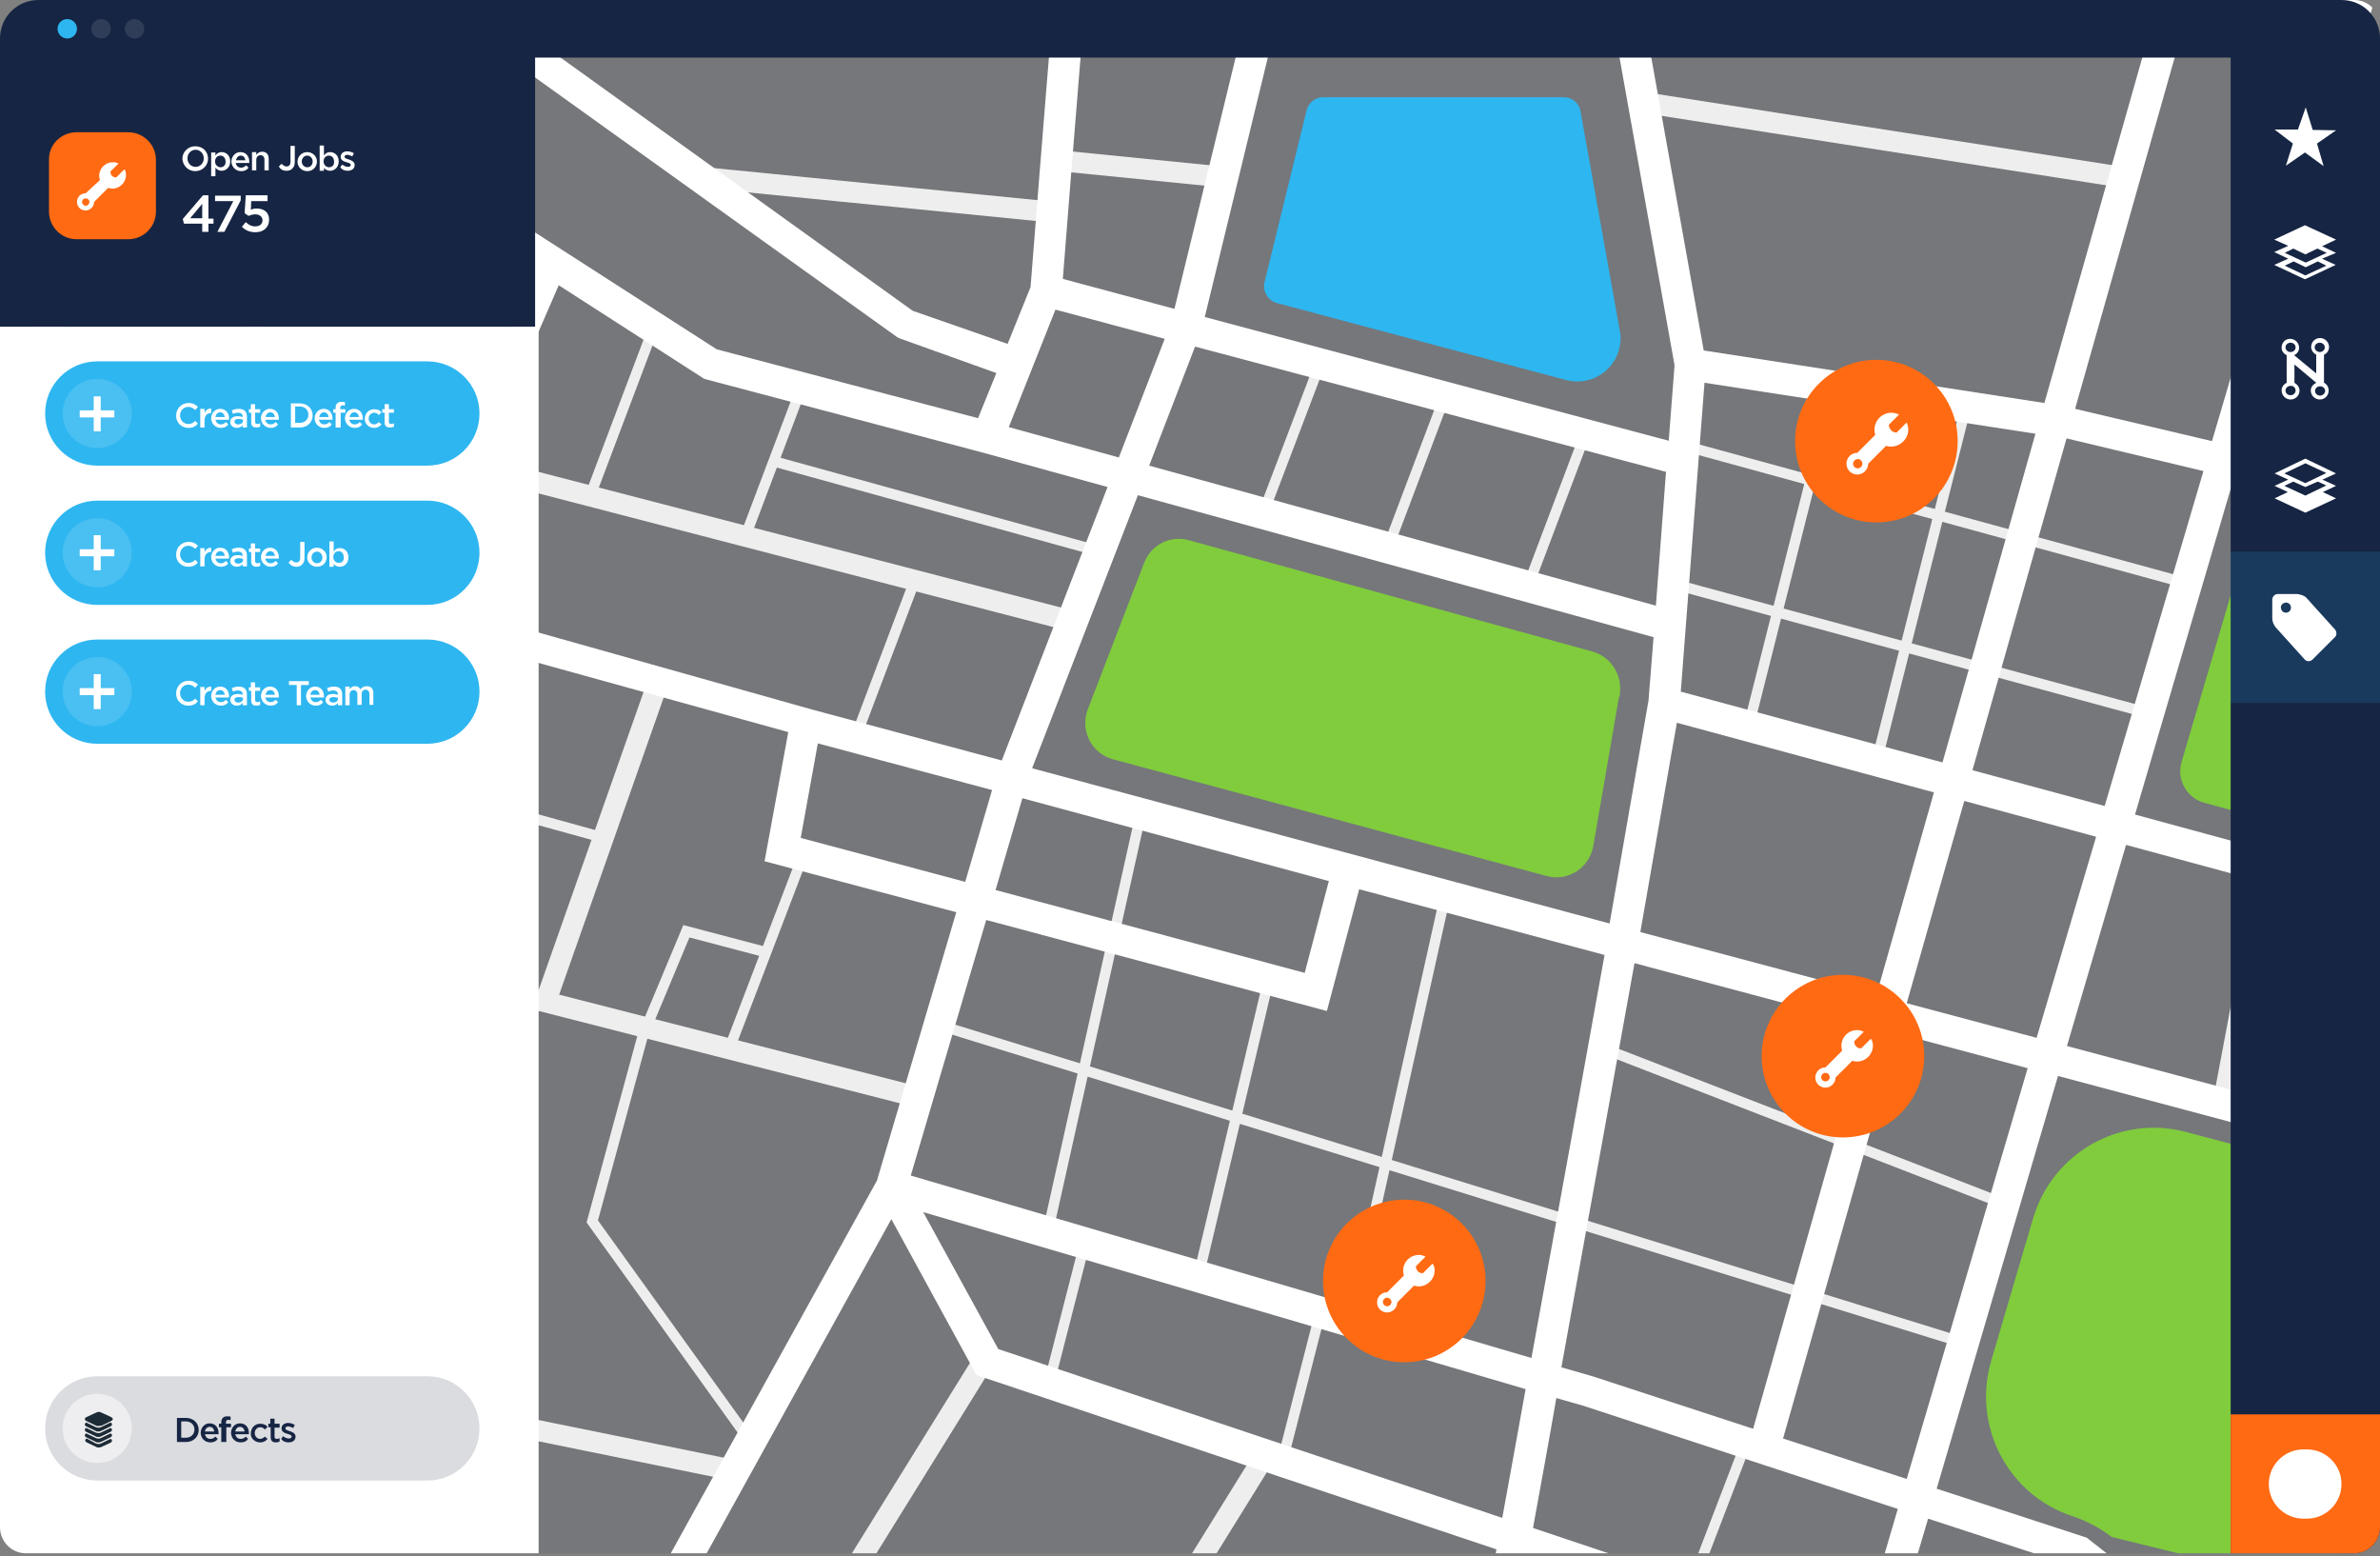<?xml version="1.0" encoding="utf-8"?>
<!-- Generator: Adobe Illustrator 25.2.3, SVG Export Plug-In . SVG Version: 6.00 Build 0)  -->
<svg version="1.1" id="Layer_1" xmlns="http://www.w3.org/2000/svg" xmlns:xlink="http://www.w3.org/1999/xlink" x="0px" y="0px"
	 viewBox="0 0 612 400" style="enable-background:new 0 0 612 400;" xml:space="preserve">
<rect x="0" y="0" width="612" height="400" fill="#808080" stroke="none"/>
<style type="text/css">
	.st0{clip-path:url(#SVGID_2_);fill:#162543;fill-opacity:9.000000e-02;}
	.st1{clip-path:url(#SVGID_2_);fill:none;stroke:#EEEEEE;stroke-width:2.68;}
	.st2{clip-path:url(#SVGID_2_);fill:none;stroke:#EEEEEE;stroke-width:5.361;}
	.st3{clip-path:url(#SVGID_2_);fill:#FFFFFF;}
	.st4{clip-path:url(#SVGID_2_);fill:#80CC3D;}
	.st5{clip-path:url(#SVGID_2_);fill:#2EB6F0;}
	.st6{clip-path:url(#SVGID_2_);fill:#162543;}
	.st7{clip-path:url(#SVGID_2_);fill:#FF6A13;}
	.st8{clip-path:url(#SVGID_2_);fill-rule:evenodd;clip-rule:evenodd;fill:#FFFFFF;}
	.st9{clip-path:url(#SVGID_2_);fill:#2EB6F0;fill-opacity:0.15;}
	.st10{clip-path:url(#SVGID_2_);fill:#FFFFFF;fill-opacity:0.13;}
	.st11{clip-path:url(#SVGID_2_);fill:#DBDCE0;}
	.st12{clip-path:url(#SVGID_2_);fill:#EEEEF0;}
	.st13{clip-path:url(#SVGID_2_);fill:#1D2B36;}
	.st14{clip-path:url(#SVGID_2_);fill-rule:evenodd;clip-rule:evenodd;fill:#1D2B36;}
	.st15{clip-path:url(#SVGID_2_);fill:#FFFFFF;fill-opacity:0.11;}
</style>
<g>
	<defs>
		<path id="SVGID_1_" d="M6.6,0h598.8c3.6,0,6.6,3,6.6,6.7v385.9c0,3.7-3,6.7-6.6,6.7H6.6c-3.6,0-6.6-3-6.6-6.7V6.7C0,3,3,0,6.6,0z"
			/>
	</defs>
	<clipPath id="SVGID_2_">
		<use xlink:href="#SVGID_1_"  style="overflow:visible;"/>
	</clipPath>
	<path class="st0" d="M573.6,13.4H0v386h573.6V13.4z"/>
	<path class="st1" d="M308.2,327.9l17.9-75.5 M269.4,356.9l10.3-40.2 M329.7,375.7l10.3-40.2 M347.5,338.6l24.1-108.1 M269.4,316.7
		l24.1-108.1 M241.7,263.6l263.6,81.7 M409.6,268.5L516.8,310 M430.2,150.1l123.3,33.5 M432.4,114.4l130.4,35.7 M505.2,105.9
		l-22.3,88.4 M471.7,99.2l-22.3,88.4 M433.3,411.9l16.1-42 M356.9,140.7l14.7-38.9 M325.2,130.9L340,92 M393.1,150.1l14.7-38.9
		 M152.3,126l14.7-38.9 M187.6,269.4l9.4-24.6 M206.4,220.2l-9.4,24.6 M192.5,369.9L152.3,314l13-47.8l11.2-26.8l20.5,5.4
		 M220.2,189l14.7-38.9 M191.6,138l14.7-38.9 M199,118.6l85.1,23.5 M80,194.3L29,180.9l-14.3-47.8 M-34,19.7L73.3,61.2 M-57.2,61.2
		L59,99.2 M82.2,195.2l74.2,20.5"/>
	<path class="st2" d="M270.3,54.5l-89.8-8.9 M276.5,159.9l-156.8-40.7 M239,282.8l-180-46 M140.3,257.5l29.5-83.8 M315.4,45.6
		l-45.1-4.5 M545.9,45.6L423,26.4 M583,223.4l-11.2,59.4 M254.6,347.1l-36.6,59 M325.2,374.3l-36.6,59 M186.3,377.5l-202.4-41.1
		 M88,33.1L42,137.6"/>
	<path class="st3" d="M712.1,262l2.1-7.8l-81.3-22.1l45.2-142.7c12.1-17.9,30.2-44.6,31.3-46.1l-6.5-4.8
		c-1.6,2.2-28.8,42.3-31.9,46.9l-0.3,0.5l-17.5,55.2l-76.6-25.5l39.5-134.3l-7.7-2.3l-39.6,134.4l-35.2-8.3l32.8-115.7l-7.7-2.2
		l-33,116.4l-87.6-13.5L418.3-20.5l-7.9,1.5l20.2,112.9l-1.5,19.4L309.8,81.5l24.4-100.4l-7.8-1.9L302,79.4l-28.7-7.7
		c2.7-34.5,6.7-84,7.2-87c0,0.2-0.1,0.4-0.1,0.5l-7.7-2.6c-0.2,0.6-0.7,2.1-7.7,91.2l-5.9,14.6l-24.4-8.5L106.3-12.4l-4.7,6.5
		l129,92.5l0.5,0.3l25.1,9l-4.7,11.6l-67.2-17.7L15.6-18.7l-4.3,6.9L181.1,97.4l71.8,19l31.9,8.8l-27.2,70.3l-48.8-13.1l-100.2-28.2
		l36.6-84.4l-6.7-3.1l-37.9,85.3L-7.6,121.4l-4.4,6.8l107.3,30L42.4,264.9l-65.2,31.3l10.8,3.6l62-30.8l54.1-108.1l98.6,27.3
		l-6.1,33.2l49.3,13.1l-20.4,69L147.2,445l7.1,3.9l74.9-135.5l21.9,40.1l133.7,44.8c-4.9,27.3-8.5,46.6-8.7,47.8l4,0.9l4,0.9
		c0.2-1,3.8-20.4,8.6-46.9l83.3,27.8l-6.5,22.1l7.7,2.3l6.5-21.9l57.9,19.4l2.6-7.7l-58.2-19.5l9.8-33.1l37,12.1l49.4,39l5-6.4
		l-50.6-39.8l-38.6-12.6l31.2-106.1l173.2,46.2l2.1-7.8l-173-46.1l15.2-51.7L712.1,262z M650.8,148.8l-25.7,81.3L549,209.4
		l25.3-86.1L650.8,148.8z M566.6,121.1l-25.4,86.1l-34-9.2l24.2-85.3L566.6,121.1z M499.5,196l-67.3-18.2l6.1-79.4l85.1,13.1
		L499.5,196z M409.5,353.8l-8-2.3c8-44,16.2-89.5,18.8-103.9l59.9,16l-29.4,103.7L409.5,353.8z M421.8,239.6l8-45.9l1.4-7.9
		l66.1,17.9l-14.8,52.1L421.8,239.6z M425.8,155.7l-130.3-36l11.8-30.6l121.1,32.2L425.8,155.7z M259.4,109.8l12-30.2l28.1,7.5
		l-11.8,30.5L259.4,109.8z M292.6,127.3l132.6,36.5l-1.3,16.3l-10,57.3l-148.5-39.9L292.6,127.3z M341.7,226.5l-6.2,23.6L256,228.8
		l6.9-23.6L341.7,226.5z M205.9,215.4l4.4-24.3l44.8,12l-6.9,23.6L205.9,215.4z M341.2,259.9l8.3-31.3l63.1,16.9
		c-5.2,29-12.3,67.9-18.8,103.6l-159.6-46.9l19.4-65.7L341.2,259.9z M256.7,346.8l-19.3-35.2l154.9,45.5c-2.1,11.6-4.1,22.8-6,33.1
		L256.7,346.8z M478.3,421l-84.1-28.2c1.9-10.5,4-21.8,6-33.4l7,2l80.8,26.5L478.3,421z M490.3,380.2l-31.8-10.4l29.6-104.1
		l33.3,8.9L490.3,380.2z M523.7,266.8l-33.4-8.9l14.8-52l33.9,9.2L523.7,266.8z"/>
	<path class="st4" d="M416.2,179.8l-6.5,37.7c-1,5.6-6.5,9.2-12,7.7l-111.5-30c-5.6-1.5-8.5-7.5-6.5-12.8l14.5-37.7
		c1.8-4.7,6.8-7.2,11.6-5.8l103.7,28.6c4.4,1.2,7.4,5.5,7.1,10.1l-0.1,1.3C416.3,179.1,416.3,179.4,416.2,179.8z"/>
	<path class="st4" d="M638.7,161.6l-16.3,51.5c-1.4,4.3-5.9,6.8-10.2,5.6l-45.3-12.3c-4.6-1.2-7.3-6-5.9-10.6l16-54.3
		c1.4-4.6,6.2-7.1,10.7-5.6l45.6,15.2C637.7,152.5,640.1,157.2,638.7,161.6z"/>
	<path class="st5" d="M328.3,77.9l74.4,19.8c6.8,1.8,13.5-3,14-10c0.1-1,0-1.9-0.2-2.8l-10.1-56.4c-0.4-2.1-2.2-3.5-4.3-3.5h-61.9
		c-2,0-3.7,1.4-4.2,3.3l-10.9,44.5C324.7,75,326.1,77.3,328.3,77.9z"/>
	<path class="st4" d="M522.8,313.2L512,349.9c-4.9,16.8,4.4,34.5,21,39.9c3.6,1.2,7,3,10,5.3l19.9,4.9c30.1,0,7.3,0,14.5,0H593
		c17.9,0,14.7-3,14.7-20.9v-51.1c0-14.7-9.8-27.5-24-31.3l-21.6-5.7C545.2,286.5,527.8,296.3,522.8,313.2z"/>
	<rect x="573.6" y="13.4" class="st6" width="38.4" height="386"/>
	<rect x="573.6" y="363.6" class="st7" width="38.4" height="35.7"/>
	<path class="st3" d="M592.3,372.6h0.9c4.9,0,8.9,4,8.9,8.9l0,0c0,4.9-4,8.9-8.9,8.9h-0.9c-4.9,0-8.9-4-8.9-8.9l0,0
		C583.4,376.6,587.4,372.6,592.3,372.6z"/>
	<path class="st8" d="M600.7,33.5l-6-0.1l-1.8-5.8l-2,5.7h-6l4.7,3.6l-1.8,5.7l4.9-3.4l4.8,3.5l-1.7-5.8L600.7,33.5z"/>
	<rect x="573.6" y="141.8" class="st9" width="38.4" height="38.9"/>
	<path class="st3" d="M597.6,98.4v-7.2c0.8-0.4,1.3-1.1,1.3-2c0-1.2-1-2.3-2.3-2.3s-2.3,1-2.3,2.3c0,0.9,0.6,1.6,1.3,2V96l-5.7-4.7
		c0.8-0.3,1.3-1.1,1.3-1.9c0-1.2-1-2.3-2.3-2.3s-2.2,1-2.2,2.3c0,0.9,0.6,1.6,1.3,1.9v7.1c-0.8,0.4-1.3,1.1-1.3,2
		c0,1.2,1,2.3,2.3,2.3s2.3-1,2.3-2.3c0-0.9-0.6-1.6-1.3-2v-4.7l5.6,4.7c-0.8,0.4-1.4,1.1-1.4,2c0,1.2,1,2.3,2.3,2.3
		c1.3,0,2.3-1,2.3-2.3C598.8,99.5,598.3,98.7,597.6,98.4z M595.2,89.3c0-0.7,0.6-1.2,1.3-1.2c0.7,0,1.3,0.5,1.3,1.2
		c0,0.7-0.6,1.2-1.3,1.2C595.9,90.5,595.2,90,595.2,89.3z M587.7,89.3c0-0.7,0.6-1.2,1.3-1.2c0.7,0,1.3,0.5,1.3,1.2
		c0,0.7-0.6,1.2-1.3,1.2C588.3,90.5,587.7,90,587.7,89.3z M590.3,100.4c0,0.7-0.6,1.2-1.3,1.2c-0.7,0-1.3-0.5-1.3-1.2
		c0-0.7,0.6-1.2,1.3-1.2C589.7,99.1,590.3,99.7,590.3,100.4z M596.6,101.7c-0.7,0-1.3-0.5-1.3-1.2c0-0.7,0.6-1.2,1.3-1.2
		s1.3,0.5,1.3,1.2C597.9,101.1,597.3,101.7,596.6,101.7z"/>
	<path class="st3" d="M600.7,65l-3.6-1.7l3.6-1.7l-8-3.7l-7.9,3.7l3.6,1.6l-3.6,1.6l3.6,1.7l-3.6,1.6l7.9,3.7l7.9-3.7l-3.5-1.6
		L600.7,65z M589.7,63.9l3.1,1.5l3.1-1.5l2.4,1.1l-5.4,2.5l-5.4-2.5L589.7,63.9z M598.2,68.3l-5.4,2.5l-5.3-2.5l2.3-1.1l3.1,1.5
		l3.1-1.5L598.2,68.3z"/>
	<path class="st3" d="M597.2,123.3l3.5-1.6l-7.9-3.8l-7.9,3.8l3.5,1.6l-3.5,1.6l3.4,1.6l-3.4,1.6l7.9,3.7l7.9-3.7l-3.4-1.6l3.4-1.6
		L597.2,123.3z M592.8,119.1l5.4,2.5l-5.4,2.6l-5.4-2.5L592.8,119.1z M589.7,123.8l3.1,1.4l3.2-1.4l2.2,1l-5.4,2.6l-5.4-2.5
		L589.7,123.8z"/>
	<path class="st3" d="M600.5,161.9l-7.5-8.3c-0.5-0.5-1.5-0.8-2.3-0.9h-5c-0.7,0-1.3,0.6-1.4,1.3v5c0,0.8,0.4,1.7,0.9,2.3l7.5,8.3
		c0.5,0.5,1.3,0.5,1.9,0l5.8-5.8C600.9,163.4,600.9,162.5,600.5,161.9z M587.8,157.5c-0.7,0-1.2-0.5-1.3-1.3c0-0.7,0.5-1.2,1.3-1.3
		c0.7,0,1.3,0.5,1.3,1.3C589.1,156.9,588.6,157.5,587.8,157.5z"/>
	<rect x="0" y="14.3" class="st6" width="137.6" height="69.7"/>
	<path class="st3" d="M50.2,44c1.9,0,3.3-1.5,3.3-3.2v0c0-1.8-1.3-3.2-3.3-3.2c-1.9,0-3.3,1.5-3.3,3.2v0C47,42.5,48.3,44,50.2,44z
		 M50.3,42.9c-1.2,0-2.1-1-2.1-2.2v0c0-1.2,0.9-2.2,2.1-2.2c1.2,0,2.1,1,2.1,2.2v0C52.4,41.9,51.5,42.9,50.3,42.9z M54.3,45.3h1.1
		v-2.2c0.3,0.4,0.8,0.8,1.6,0.8c1.1,0,2.2-0.9,2.2-2.4v0c0-1.6-1.1-2.4-2.2-2.4c-0.8,0-1.3,0.4-1.6,0.9v-0.8h-1.1V45.3z M56.7,43
		c-0.7,0-1.4-0.6-1.4-1.5v0c0-0.9,0.6-1.5,1.4-1.5c0.7,0,1.3,0.6,1.3,1.5v0C58.1,42.4,57.5,43,56.7,43z M62,44
		c0.9,0,1.5-0.3,1.9-0.9l-0.6-0.6c-0.4,0.4-0.8,0.6-1.3,0.6c-0.7,0-1.2-0.4-1.4-1.2h3.5c0-0.1,0-0.2,0-0.3c0-1.4-0.8-2.5-2.3-2.5
		c-1.3,0-2.3,1.1-2.3,2.5v0C59.6,43,60.7,44,62,44z M60.7,41.2c0.1-0.7,0.6-1.2,1.2-1.2c0.7,0,1.1,0.5,1.2,1.2H60.7z M64.8,43.8h1.1
		v-2.7c0-0.7,0.4-1.2,1.1-1.2c0.6,0,1,0.4,1,1.2v2.7h1.1v-3c0-1.1-0.6-1.8-1.7-1.8c-0.7,0-1.2,0.4-1.5,0.8v-0.7h-1.1V43.8z
		 M73.7,43.9c0.6,0,1.2-0.2,1.5-0.6c0.4-0.4,0.6-0.9,0.6-1.7v-4.1h-1.1v4.1c0,0.8-0.4,1.2-1,1.2c-0.5,0-0.9-0.3-1.3-0.7l-0.7,0.7
		C72.1,43.5,72.7,43.9,73.7,43.9z M79,44c1.5,0,2.5-1.1,2.5-2.5v0c0-1.3-1.1-2.4-2.5-2.4c-1.4,0-2.5,1.1-2.5,2.5v0
		C76.5,42.9,77.6,44,79,44z M79,43c-0.8,0-1.4-0.7-1.4-1.5v0c0-0.8,0.6-1.5,1.4-1.5c0.8,0,1.4,0.7,1.4,1.5v0
		C80.4,42.3,79.9,43,79,43z M84.9,43.9c1.1,0,2.2-0.9,2.2-2.4v0c0-1.6-1.1-2.4-2.2-2.4c-0.8,0-1.3,0.4-1.6,0.9v-2.6h-1.1v6.5h1.1
		v-0.7C83.6,43.5,84.1,43.9,84.9,43.9z M84.6,43c-0.7,0-1.4-0.6-1.4-1.5v0c0-0.9,0.6-1.5,1.4-1.5c0.7,0,1.3,0.6,1.3,1.5v0
		C86,42.4,85.4,43,84.6,43z M89.4,43.9c1,0,1.8-0.5,1.8-1.5v0c0-0.8-0.8-1.2-1.5-1.4c-0.6-0.2-1.1-0.3-1.1-0.7v0
		c0-0.3,0.2-0.5,0.7-0.5c0.4,0,0.9,0.2,1.3,0.4l0.4-0.8c-0.5-0.3-1.1-0.5-1.7-0.5c-0.9,0-1.7,0.5-1.7,1.4v0c0,0.9,0.8,1.2,1.5,1.4
		c0.6,0.2,1.1,0.3,1.1,0.7v0c0,0.3-0.3,0.5-0.7,0.5c-0.5,0-1-0.2-1.5-0.6l-0.5,0.7C88,43.7,88.7,43.9,89.4,43.9z"/>
	<path class="st3" d="M52,59.6h1.6v-2.1h1.3v-1.3h-1.3v-6h-1.4l-5.2,6.1l0.3,1.2H52V59.6z M48.9,56.1l3.1-3.7v3.7H48.9z M55.9,59.6
		h1.8l4.2-8.1v-1.2h-6.6v1.4h4.7L55.9,59.6z M65.7,59.7c2.1,0,3.5-1.3,3.5-3.2v0c0-2-1.4-2.9-3.2-2.9c-0.6,0-1,0.1-1.5,0.3l0.1-2.2
		h4.2v-1.5h-5.6l-0.3,4.6l1,0.7c0.5-0.2,1.1-0.4,1.7-0.4c1.1,0,1.9,0.6,1.9,1.5v0c0,1-0.7,1.6-1.9,1.6c-0.9,0-1.7-0.4-2.4-1.1
		l-1,1.2C63.1,59.2,64.2,59.7,65.7,59.7z"/>
	<path class="st7" d="M19.7,34H33c3.9,0,7.1,3.2,7.1,7.1v13.3c0,3.9-3.2,7.1-7.1,7.1H19.7c-3.9,0-7.1-3.2-7.1-7.1V41.1
		C12.5,37.2,15.7,34,19.7,34z"/>
	<path class="st3" d="M31.9,43.6l-2,2c-0.4,0-0.8-0.1-1.1-0.4c-0.3-0.3-0.4-0.7-0.4-1.1l2-2c0-0.1,0-0.1,0-0.1
		c-0.4-0.2-0.9-0.3-1.4-0.3c-1.9,0-3.5,1.6-3.5,3.5c0,0.4,0.1,0.7,0.2,1.1L22,49.7c-1.2,0-2.2,0.9-2.2,2.2c0,1.3,1,2.2,2.2,2.2
		c1.2,0,2.2-1,2.2-2.2l3.6-3.6c0.3,0.1,0.7,0.2,1.1,0.2c1.9,0,3.5-1.6,3.5-3.5c0-0.5-0.1-1-0.3-1.4C32,43.6,31.9,43.6,31.9,43.6z
		 M23,51.9c0,0.5-0.4,1-0.9,1c-0.5,0-1-0.4-1-1c0-0.5,0.4-0.9,1-0.9C22.5,51,23,51.4,23,51.9z"/>
	<rect x="0" y="84" class="st3" width="138.5" height="315.4"/>
	<path class="st5" d="M25,92.9h84.9c7.4,0,13.4,6,13.4,13.4l0,0c0,7.4-6,13.4-13.4,13.4H25c-7.4,0-13.4-6-13.4-13.4l0,0
		C11.6,98.9,17.6,92.9,25,92.9z"/>
	<circle class="st10" cx="25" cy="106.3" r="8.9"/>
	<path class="st3" d="M48.4,110c1.2,0,1.9-0.4,2.5-1.1l-0.7-0.7c-0.5,0.5-1,0.8-1.8,0.8c-1.2,0-2.1-1-2.1-2.2v0
		c0-1.2,0.9-2.2,2.1-2.2c0.7,0,1.3,0.3,1.8,0.8l0.7-0.8c-0.6-0.6-1.3-1-2.4-1c-1.9,0-3.2,1.5-3.2,3.2v0
		C45.2,108.5,46.6,110,48.4,110z M51.5,109.9h1.1v-1.8c0-1.3,0.7-1.9,1.6-1.9h0.1V105c-0.8,0-1.4,0.4-1.7,1.2v-1.1h-1.1V109.9z
		 M56.8,110c0.9,0,1.5-0.3,1.9-0.9l-0.6-0.6c-0.4,0.4-0.8,0.6-1.3,0.6c-0.7,0-1.2-0.4-1.4-1.2h3.5c0-0.1,0-0.2,0-0.3
		c0-1.4-0.8-2.5-2.3-2.5c-1.3,0-2.3,1.1-2.3,2.5v0C54.4,109,55.4,110,56.8,110z M55.4,107.2c0.1-0.7,0.6-1.2,1.2-1.2
		c0.7,0,1.1,0.5,1.2,1.2H55.4z M63.5,109.9v-2.8c0-1.3-0.7-2-2.1-2c-0.8,0-1.3,0.2-1.8,0.4l0.3,0.9c0.4-0.2,0.8-0.3,1.3-0.3
		c0.8,0,1.2,0.4,1.2,1v0.1c-0.4-0.1-0.7-0.2-1.3-0.2c-1.1,0-1.9,0.5-1.9,1.5v0c0,0.9,0.8,1.5,1.7,1.5c0.7,0,1.2-0.3,1.5-0.7v0.6
		H63.5z M62.5,108.1c0,0.6-0.5,1-1.3,1c-0.5,0-0.9-0.3-0.9-0.7v0c0-0.5,0.4-0.7,1.1-0.7c0.4,0,0.8,0.1,1.1,0.2V108.1z M65.9,109.9
		c0.4,0,0.7-0.1,1-0.2v-0.9c-0.2,0.1-0.4,0.2-0.7,0.2c-0.4,0-0.6-0.2-0.6-0.6v-2.3h1.3v-0.9h-1.3v-1.3h-1.1v1.3H64v0.9h0.6v2.5
		C64.6,109.6,65.2,109.9,65.9,109.9z M69.6,110c0.9,0,1.5-0.3,1.9-0.9l-0.6-0.6c-0.4,0.4-0.8,0.6-1.3,0.6c-0.7,0-1.2-0.4-1.4-1.2
		h3.5c0-0.1,0-0.2,0-0.3c0-1.4-0.8-2.5-2.3-2.5c-1.3,0-2.3,1.1-2.3,2.5v0C67.2,109,68.3,110,69.6,110z M68.3,107.2
		c0.1-0.7,0.6-1.2,1.2-1.2c0.7,0,1.1,0.5,1.2,1.2H68.3z M74.8,109.9h2.3c2,0,3.3-1.4,3.3-3.1v0c0-1.8-1.4-3.1-3.3-3.1h-2.3V109.9z
		 M75.9,108.8v-4.3h1.2c1.3,0,2.2,0.9,2.2,2.1v0c0,1.2-0.9,2.1-2.2,2.1H75.9z M83.4,110c0.9,0,1.5-0.3,1.9-0.9l-0.6-0.6
		c-0.4,0.4-0.8,0.6-1.3,0.6c-0.7,0-1.2-0.4-1.4-1.2h3.5c0-0.1,0-0.2,0-0.3c0-1.4-0.8-2.5-2.3-2.5c-1.3,0-2.3,1.1-2.3,2.5v0
		C81,109,82,110,83.4,110z M82.1,107.2c0.1-0.7,0.6-1.2,1.2-1.2c0.7,0,1.1,0.5,1.2,1.2H82.1z M86.5,109.9h1.1v-3.8h1.2v-0.9h-1.3
		v-0.3c0-0.5,0.2-0.7,0.6-0.7c0.2,0,0.4,0,0.6,0.1v-0.9c-0.2-0.1-0.5-0.1-0.9-0.1c-0.5,0-0.8,0.1-1.1,0.4s-0.4,0.6-0.4,1.2v0.3h-0.6
		v0.9h0.6V109.9z M91.2,110c0.9,0,1.5-0.3,1.9-0.9l-0.6-0.6c-0.4,0.4-0.8,0.6-1.3,0.6c-0.7,0-1.2-0.4-1.4-1.2h3.5c0-0.1,0-0.2,0-0.3
		c0-1.4-0.8-2.5-2.3-2.5c-1.3,0-2.3,1.1-2.3,2.5v0C88.8,109,89.9,110,91.2,110z M89.9,107.2c0.1-0.7,0.6-1.2,1.2-1.2
		c0.7,0,1.1,0.5,1.2,1.2H89.9z M96.2,110c0.9,0,1.5-0.4,1.9-0.9l-0.7-0.6c-0.3,0.3-0.7,0.6-1.2,0.6c-0.8,0-1.4-0.7-1.4-1.5v0
		c0-0.8,0.6-1.5,1.4-1.5c0.5,0,0.9,0.2,1.2,0.6l0.7-0.7c-0.4-0.5-1-0.8-1.9-0.8c-1.4,0-2.4,1.1-2.4,2.5v0
		C93.8,108.9,94.8,110,96.2,110z M100.3,109.9c0.4,0,0.7-0.1,1-0.2v-0.9c-0.2,0.1-0.4,0.2-0.7,0.2c-0.4,0-0.6-0.2-0.6-0.6v-2.3h1.3
		v-0.9H100v-1.3h-1.1v1.3h-0.6v0.9h0.6v2.5C98.9,109.6,99.5,109.9,100.3,109.9z"/>
	<path class="st3" d="M25.9,101.9h-1.8v3.6h-3.6v1.8h3.6v3.6h1.8v-3.6h3.5v-1.8h-3.5L25.9,101.9z"/>
	<path class="st5" d="M25,128.7h84.9c7.4,0,13.4,6,13.4,13.4v0c0,7.4-6,13.4-13.4,13.4H25c-7.4,0-13.4-6-13.4-13.4v0
		C11.6,134.7,17.6,128.7,25,128.7z"/>
	<circle class="st10" cx="25" cy="142.1" r="8.9"/>
	<path class="st3" d="M48.4,145.7c1.2,0,1.9-0.4,2.5-1.1l-0.7-0.7c-0.5,0.5-1,0.8-1.8,0.8c-1.2,0-2.1-1-2.1-2.2v0
		c0-1.2,0.9-2.2,2.1-2.2c0.7,0,1.3,0.3,1.8,0.8l0.7-0.8c-0.6-0.6-1.3-1-2.4-1c-1.9,0-3.2,1.5-3.2,3.2v0
		C45.2,144.3,46.6,145.7,48.4,145.7z M51.5,145.6h1.1v-1.8c0-1.3,0.7-1.9,1.6-1.9h0.1v-1.1c-0.8,0-1.4,0.4-1.7,1.2v-1.1h-1.1V145.6z
		 M56.8,145.7c0.9,0,1.5-0.3,1.9-0.9l-0.6-0.6c-0.4,0.4-0.8,0.6-1.3,0.6c-0.7,0-1.2-0.4-1.4-1.2h3.5c0-0.1,0-0.2,0-0.3
		c0-1.4-0.8-2.5-2.3-2.5c-1.3,0-2.3,1.1-2.3,2.5v0C54.4,144.7,55.4,145.7,56.8,145.7z M55.4,142.9c0.1-0.7,0.6-1.2,1.2-1.2
		c0.7,0,1.1,0.5,1.2,1.2H55.4z M63.5,145.6v-2.8c0-1.3-0.7-2-2.1-2c-0.8,0-1.3,0.2-1.8,0.4l0.3,0.9c0.4-0.2,0.8-0.3,1.3-0.3
		c0.8,0,1.2,0.4,1.2,1v0.1c-0.4-0.1-0.7-0.2-1.3-0.2c-1.1,0-1.9,0.5-1.9,1.5v0c0,0.9,0.8,1.5,1.7,1.5c0.7,0,1.2-0.3,1.5-0.7v0.6
		H63.5z M62.5,143.9c0,0.6-0.5,1-1.3,1c-0.5,0-0.9-0.3-0.9-0.7v0c0-0.5,0.4-0.7,1.1-0.7c0.4,0,0.8,0.1,1.1,0.2V143.9z M65.9,145.7
		c0.4,0,0.7-0.1,1-0.2v-0.9c-0.2,0.1-0.4,0.2-0.7,0.2c-0.4,0-0.6-0.2-0.6-0.6v-2.3h1.3v-0.9h-1.3v-1.3h-1.1v1.3H64v0.9h0.6v2.5
		C64.6,145.3,65.2,145.7,65.9,145.7z M69.6,145.7c0.9,0,1.5-0.3,1.9-0.9l-0.6-0.6c-0.4,0.4-0.8,0.6-1.3,0.6c-0.7,0-1.2-0.4-1.4-1.2
		h3.5c0-0.1,0-0.2,0-0.3c0-1.4-0.8-2.5-2.3-2.5c-1.3,0-2.3,1.1-2.3,2.5v0C67.2,144.7,68.3,145.7,69.6,145.7z M68.3,142.9
		c0.1-0.7,0.6-1.2,1.2-1.2c0.7,0,1.1,0.5,1.2,1.2H68.3z M76.2,145.7c0.6,0,1.2-0.2,1.5-0.6c0.4-0.4,0.6-0.9,0.6-1.7v-4.1h-1.1v4.1
		c0,0.8-0.4,1.2-1,1.2c-0.5,0-0.9-0.3-1.3-0.7l-0.7,0.7C74.6,145.2,75.2,145.7,76.2,145.7z M81.5,145.7c1.5,0,2.5-1.1,2.5-2.5v0
		c0-1.3-1.1-2.4-2.5-2.4c-1.4,0-2.5,1.1-2.5,2.5v0C79,144.6,80.1,145.7,81.5,145.7z M81.5,144.8c-0.8,0-1.4-0.7-1.4-1.5v0
		c0-0.8,0.6-1.5,1.4-1.5c0.8,0,1.4,0.7,1.4,1.5v0C82.9,144.1,82.4,144.8,81.5,144.8z M87.4,145.7c1.1,0,2.2-0.9,2.2-2.4v0
		c0-1.6-1.1-2.4-2.2-2.4c-0.8,0-1.3,0.4-1.6,0.9v-2.6h-1.1v6.5h1.1v-0.7C86.1,145.3,86.6,145.7,87.4,145.7z M87.1,144.7
		c-0.7,0-1.4-0.6-1.4-1.5v0c0-0.9,0.6-1.5,1.4-1.5c0.7,0,1.3,0.6,1.3,1.5v0C88.5,144.2,87.9,144.7,87.1,144.7z"/>
	<path class="st3" d="M25.9,137.6h-1.8v3.6h-3.6v1.8h3.6v3.6h1.8v-3.6h3.5v-1.8h-3.5L25.9,137.6z"/>
	<path class="st5" d="M25,164.4h84.9c7.4,0,13.4,6,13.4,13.4v0c0,7.4-6,13.4-13.4,13.4H25c-7.4,0-13.4-6-13.4-13.4v0
		C11.6,170.4,17.6,164.4,25,164.4z"/>
	<circle class="st10" cx="25" cy="177.8" r="8.9"/>
	<path class="st3" d="M48.4,181.4c1.2,0,1.9-0.4,2.5-1.1l-0.7-0.7c-0.5,0.5-1,0.8-1.8,0.8c-1.2,0-2.1-1-2.1-2.2v0
		c0-1.2,0.9-2.2,2.1-2.2c0.7,0,1.3,0.3,1.8,0.8l0.7-0.8c-0.6-0.6-1.3-1-2.4-1c-1.9,0-3.2,1.5-3.2,3.2v0
		C45.2,180,46.6,181.4,48.4,181.4z M51.5,181.3h1.1v-1.8c0-1.3,0.7-1.9,1.6-1.9h0.1v-1.1c-0.8,0-1.4,0.4-1.7,1.2v-1.1h-1.1V181.3z
		 M56.8,181.4c0.9,0,1.5-0.3,1.9-0.9l-0.6-0.6c-0.4,0.4-0.8,0.6-1.3,0.6c-0.7,0-1.2-0.4-1.4-1.2h3.5c0-0.1,0-0.2,0-0.3
		c0-1.4-0.8-2.5-2.3-2.5c-1.3,0-2.3,1.1-2.3,2.5v0C54.4,180.4,55.4,181.4,56.8,181.4z M55.4,178.6c0.1-0.7,0.6-1.2,1.2-1.2
		c0.7,0,1.1,0.5,1.2,1.2H55.4z M63.5,181.3v-2.8c0-1.3-0.7-2-2.1-2c-0.8,0-1.3,0.2-1.8,0.4l0.3,0.9c0.4-0.2,0.8-0.3,1.3-0.3
		c0.8,0,1.2,0.4,1.2,1v0.1c-0.4-0.1-0.7-0.2-1.3-0.2c-1.1,0-1.9,0.5-1.9,1.5v0c0,0.9,0.8,1.5,1.7,1.5c0.7,0,1.2-0.3,1.5-0.7v0.6
		H63.5z M62.5,179.6c0,0.6-0.5,1-1.3,1c-0.5,0-0.9-0.3-0.9-0.7v0c0-0.5,0.4-0.7,1.1-0.7c0.4,0,0.8,0.1,1.1,0.2V179.6z M65.9,181.4
		c0.4,0,0.7-0.1,1-0.2v-0.9c-0.2,0.1-0.4,0.2-0.7,0.2c-0.4,0-0.6-0.2-0.6-0.6v-2.3h1.3v-0.9h-1.3v-1.3h-1.1v1.3H64v0.9h0.6v2.5
		C64.6,181.1,65.2,181.4,65.9,181.4z M69.6,181.4c0.9,0,1.5-0.3,1.9-0.9l-0.6-0.6c-0.4,0.4-0.8,0.6-1.3,0.6c-0.7,0-1.2-0.4-1.4-1.2
		h3.5c0-0.1,0-0.2,0-0.3c0-1.4-0.8-2.5-2.3-2.5c-1.3,0-2.3,1.1-2.3,2.5v0C67.2,180.4,68.3,181.4,69.6,181.4z M68.3,178.6
		c0.1-0.7,0.6-1.2,1.2-1.2c0.7,0,1.1,0.5,1.2,1.2H68.3z M76.3,181.3h1.1v-5.2h2v-1h-5.1v1h2V181.3z M81.2,181.4
		c0.9,0,1.5-0.3,1.9-0.9l-0.6-0.6c-0.4,0.4-0.8,0.6-1.3,0.6c-0.7,0-1.2-0.4-1.4-1.2h3.5c0-0.1,0-0.2,0-0.3c0-1.4-0.8-2.5-2.3-2.5
		c-1.3,0-2.3,1.1-2.3,2.5v0C78.8,180.4,79.8,181.4,81.2,181.4z M79.8,178.6c0.1-0.7,0.6-1.2,1.2-1.2c0.7,0,1.1,0.5,1.2,1.2H79.8z
		 M88,181.3v-2.8c0-1.3-0.7-2-2.1-2c-0.8,0-1.3,0.2-1.8,0.4l0.3,0.9c0.4-0.2,0.8-0.3,1.3-0.3c0.8,0,1.2,0.4,1.2,1v0.1
		c-0.4-0.1-0.7-0.2-1.3-0.2c-1.1,0-1.9,0.5-1.9,1.5v0c0,0.9,0.8,1.5,1.7,1.5c0.7,0,1.2-0.3,1.5-0.7v0.6H88z M86.9,179.6
		c0,0.6-0.5,1-1.3,1c-0.5,0-0.9-0.3-0.9-0.7v0c0-0.5,0.4-0.7,1.1-0.7c0.4,0,0.8,0.1,1.1,0.2V179.6z M88.8,181.3h1.1v-2.7
		c0-0.7,0.4-1.2,1-1.2c0.6,0,1,0.4,1,1.1v2.7h1.1v-2.7c0-0.8,0.4-1.2,1-1.2c0.6,0,1,0.4,1,1.2v2.7H96v-3c0-1.2-0.6-1.8-1.7-1.8
		c-0.7,0-1.2,0.3-1.6,0.8c-0.3-0.5-0.7-0.8-1.4-0.8c-0.7,0-1.1,0.4-1.4,0.8v-0.7h-1.1V181.3z"/>
	<path class="st3" d="M25.9,173.3h-1.8v3.6h-3.6v1.8h3.6v3.6h1.8v-3.6h3.5v-1.8h-3.5L25.9,173.3z"/>
	<path class="st11" d="M25,353.8h84.9c7.4,0,13.4,6,13.4,13.4v0c0,7.4-6,13.4-13.4,13.4H25c-7.4,0-13.4-6-13.4-13.4v0
		C11.6,359.8,17.6,353.8,25,353.8z"/>
	<circle class="st12" cx="25" cy="367.2" r="8.9"/>
	<path class="st13" d="M25.3,366.6c-0.2,0-0.5,0-0.6-0.1l-2.5-1.2c-0.1-0.1-0.4-0.2-0.4-0.5c0-0.3,0.3-0.4,0.4-0.5l2.6-1.2
		c0.4-0.2,0.9-0.2,1.2,0l2.6,1.2c0.1,0.1,0.4,0.2,0.4,0.5c0,0.3-0.3,0.4-0.4,0.5l-2.5,1.2C25.8,366.5,25.6,366.6,25.3,366.6z"/>
	<path class="st14" d="M24.7,366.9c0.2,0.1,0.4,0.1,0.6,0.1c0.2,0,0.5,0,0.6-0.1l2.5-1.2c0,0,0.1,0,0.1,0c0.1,0.1,0.3,0.2,0.3,0.5
		c0,0.3-0.3,0.4-0.4,0.5l-2.5,1.2c-0.2,0.1-0.4,0.1-0.6,0.1c-0.2,0-0.5,0-0.6-0.1l-2.5-1.2c-0.1-0.1-0.4-0.2-0.4-0.5
		c0-0.2,0.2-0.4,0.3-0.5c0,0,0.1,0,0.1,0L24.7,366.9z"/>
	<path class="st14" d="M24.7,368.3c0.2,0.1,0.4,0.1,0.6,0.1c0.2,0,0.5,0,0.6-0.1l2.5-1.2c0,0,0.1,0,0.1,0c0.1,0.1,0.3,0.2,0.3,0.5
		c0,0.3-0.3,0.4-0.4,0.5l-2.5,1.2c-0.2,0.1-0.4,0.1-0.6,0.1c-0.2,0-0.5,0-0.6-0.1l-2.5-1.2c-0.1-0.1-0.4-0.2-0.4-0.5
		c0-0.2,0.2-0.4,0.3-0.5c0,0,0.1,0,0.1,0L24.7,368.3z"/>
	<path class="st14" d="M24.7,369.7c0.2,0.1,0.4,0.1,0.6,0.1c0.2,0,0.5,0,0.6-0.1l2.5-1.2c0,0,0.1,0,0.1,0c0.1,0.1,0.3,0.2,0.3,0.5
		c0,0.3-0.3,0.4-0.4,0.5l-2.5,1.2c-0.2,0.1-0.4,0.1-0.6,0.1c-0.2,0-0.5,0-0.6-0.1l-2.5-1.2c-0.1-0.1-0.4-0.2-0.4-0.5
		c0-0.2,0.2-0.4,0.3-0.5c0,0,0.1,0,0.1,0L24.7,369.7z"/>
	<path class="st14" d="M24.7,371.1c0.2,0.1,0.4,0.1,0.6,0.1c0.2,0,0.5,0,0.6-0.1l2.5-1.2c0,0,0.1,0,0.1,0c0.1,0.1,0.3,0.2,0.3,0.5
		c0,0.3-0.3,0.4-0.4,0.5L26,372c-0.2,0.1-0.4,0.1-0.6,0.1c-0.2,0-0.5,0-0.6-0.1l-2.5-1.2c-0.1-0.1-0.4-0.2-0.4-0.5
		c0-0.2,0.2-0.4,0.3-0.5c0,0,0.1,0,0.1,0L24.7,371.1z"/>
	<path class="st6" d="M45.5,370.7h2.3c2,0,3.3-1.4,3.3-3.1v0c0-1.8-1.4-3.1-3.3-3.1h-2.3V370.7z M46.6,369.7v-4.3h1.2
		c1.3,0,2.2,0.9,2.2,2.1v0c0,1.2-0.9,2.1-2.2,2.1H46.6z M54.1,370.8c0.9,0,1.5-0.3,1.9-0.9l-0.6-0.6c-0.4,0.4-0.8,0.6-1.3,0.6
		c-0.7,0-1.2-0.4-1.4-1.2h3.5c0-0.1,0-0.2,0-0.3c0-1.4-0.8-2.5-2.3-2.5c-1.3,0-2.3,1.1-2.3,2.5v0C51.7,369.8,52.7,370.8,54.1,370.8z
		 M52.7,368c0.1-0.7,0.6-1.2,1.2-1.2c0.7,0,1.1,0.5,1.2,1.2H52.7z M57.1,370.7h1.1v-3.8h1.2v-0.9h-1.3v-0.3c0-0.5,0.2-0.7,0.6-0.7
		c0.2,0,0.4,0,0.6,0.1v-0.9c-0.2-0.1-0.5-0.1-0.9-0.1c-0.5,0-0.8,0.1-1.1,0.4c-0.3,0.3-0.4,0.6-0.4,1.2v0.3h-0.6v0.9h0.6V370.7z
		 M61.9,370.8c0.9,0,1.5-0.3,1.9-0.9l-0.6-0.6c-0.4,0.4-0.8,0.6-1.3,0.6c-0.7,0-1.2-0.4-1.4-1.2H64c0-0.1,0-0.2,0-0.3
		c0-1.4-0.8-2.5-2.3-2.5c-1.3,0-2.3,1.1-2.3,2.5v0C59.5,369.8,60.5,370.8,61.9,370.8z M60.5,368c0.1-0.7,0.6-1.2,1.2-1.2
		c0.7,0,1.1,0.5,1.2,1.2H60.5z M66.9,370.8c0.9,0,1.5-0.4,1.9-0.9l-0.7-0.6c-0.3,0.3-0.7,0.6-1.2,0.6c-0.8,0-1.4-0.7-1.4-1.5v0
		c0-0.8,0.6-1.5,1.4-1.5c0.5,0,0.9,0.2,1.2,0.6l0.7-0.7c-0.4-0.5-1-0.8-1.9-0.8c-1.4,0-2.4,1.1-2.4,2.5v0
		C64.4,369.7,65.5,370.8,66.9,370.8z M70.9,370.8c0.4,0,0.7-0.1,1-0.2v-0.9c-0.2,0.1-0.4,0.2-0.7,0.2c-0.4,0-0.6-0.2-0.6-0.6v-2.3
		h1.3V366h-1.3v-1.3h-1.1v1.3H69v0.9h0.6v2.5C69.6,370.5,70.2,370.8,70.9,370.8z M74.2,370.8c1,0,1.8-0.5,1.8-1.5v0
		c0-0.8-0.8-1.2-1.5-1.4c-0.6-0.2-1.1-0.3-1.1-0.7v0c0-0.3,0.2-0.5,0.7-0.5c0.4,0,0.9,0.2,1.3,0.4l0.4-0.8c-0.5-0.3-1.1-0.5-1.7-0.5
		c-0.9,0-1.7,0.5-1.7,1.4v0c0,0.9,0.8,1.2,1.5,1.4c0.6,0.2,1.1,0.3,1.1,0.7v0c0,0.3-0.3,0.5-0.7,0.5c-0.5,0-1-0.2-1.5-0.6l-0.5,0.7
		C72.8,370.6,73.5,370.8,74.2,370.8z"/>
	<circle class="st7" cx="482.5" cy="113.4" r="20.9"/>
	<path class="st3" d="M490.2,108.7l-2.5,2.5c-0.5,0-1.1-0.2-1.4-0.6c-0.4-0.4-0.6-0.9-0.6-1.4l2.5-2.5c0.1-0.1,0.1-0.2,0-0.2
		c-0.6-0.2-1.1-0.4-1.8-0.4c-2.5,0-4.4,2-4.4,4.4c0,0.5,0.1,0.9,0.2,1.3l-4.6,4.6c-1.5,0-2.8,1.2-2.8,2.8c0,1.6,1.3,2.8,2.8,2.8
		c1.5,0,2.8-1.3,2.8-2.8l4.6-4.6c0.4,0.2,0.9,0.2,1.3,0.2c2.4,0,4.4-2,4.4-4.4c0-0.7-0.2-1.2-0.4-1.8
		C490.4,108.7,490.3,108.7,490.2,108.7z M478.9,119.2c0,0.7-0.6,1.2-1.2,1.2c-0.7,0-1.2-0.6-1.2-1.2c0-0.6,0.6-1.2,1.2-1.2
		C478.4,118,478.9,118.6,478.9,119.2z"/>
	<circle class="st7" cx="473.9" cy="271.5" r="20.9"/>
	<path class="st3" d="M481,267.1l-2.4,2.4c-0.5,0-1-0.1-1.3-0.5c-0.4-0.4-0.5-0.8-0.5-1.3l2.4-2.4c0.1-0.1,0.1-0.1,0-0.1
		c-0.5-0.2-1-0.4-1.6-0.4c-2.3,0-4.1,1.8-4.1,4.1c0,0.4,0.1,0.8,0.2,1.2l-4.3,4.3c-1.4,0-2.6,1.1-2.6,2.6c0,1.5,1.2,2.6,2.6,2.6
		c1.4,0,2.6-1.2,2.6-2.6l4.3-4.3c0.3,0.1,0.8,0.2,1.2,0.2c2.2,0,4.1-1.8,4.1-4.1c0-0.6-0.1-1.1-0.4-1.6
		C481.2,267.1,481.1,267.1,481,267.1z M470.5,276.9c0,0.6-0.5,1.1-1.1,1.1c-0.6,0-1.1-0.5-1.1-1.1c0-0.6,0.5-1.1,1.1-1.1
		C470,275.8,470.5,276.3,470.5,276.9z"/>
	<circle class="st7" cx="361.1" cy="329.3" r="20.9"/>
	<path class="st3" d="M368.3,324.9l-2.4,2.4c-0.5,0-1-0.1-1.3-0.5c-0.4-0.4-0.5-0.8-0.5-1.3l2.4-2.4c0.1-0.1,0.1-0.1,0-0.1
		c-0.5-0.2-1-0.4-1.6-0.4c-2.3,0-4.1,1.8-4.1,4.1c0,0.4,0.1,0.8,0.2,1.2l-4.3,4.3c-1.4,0-2.6,1.1-2.6,2.6c0,1.5,1.2,2.6,2.6,2.6
		c1.4,0,2.6-1.2,2.6-2.6l4.3-4.3c0.3,0.1,0.8,0.2,1.2,0.2c2.2,0,4.1-1.8,4.1-4.1c0-0.6-0.1-1.1-0.4-1.6
		C368.4,324.9,368.3,324.9,368.3,324.9z M357.8,334.7c0,0.6-0.5,1.1-1.1,1.1c-0.6,0-1.1-0.5-1.1-1.1c0-0.6,0.5-1.1,1.1-1.1
		C357.2,333.6,357.8,334.1,357.8,334.7z"/>
	<path class="st6" d="M0,9.9C0,4.4,4.4,0,9.9,0h592.2c5.5,0,9.9,4.4,9.9,9.9v4.9H0V9.9z"/>
	<ellipse class="st5" cx="17.3" cy="7.4" rx="2.5" ry="2.5"/>
	<ellipse class="st15" cx="26" cy="7.4" rx="2.5" ry="2.5"/>
	<ellipse class="st15" cx="34.6" cy="7.4" rx="2.5" ry="2.5"/>
</g>
</svg>
